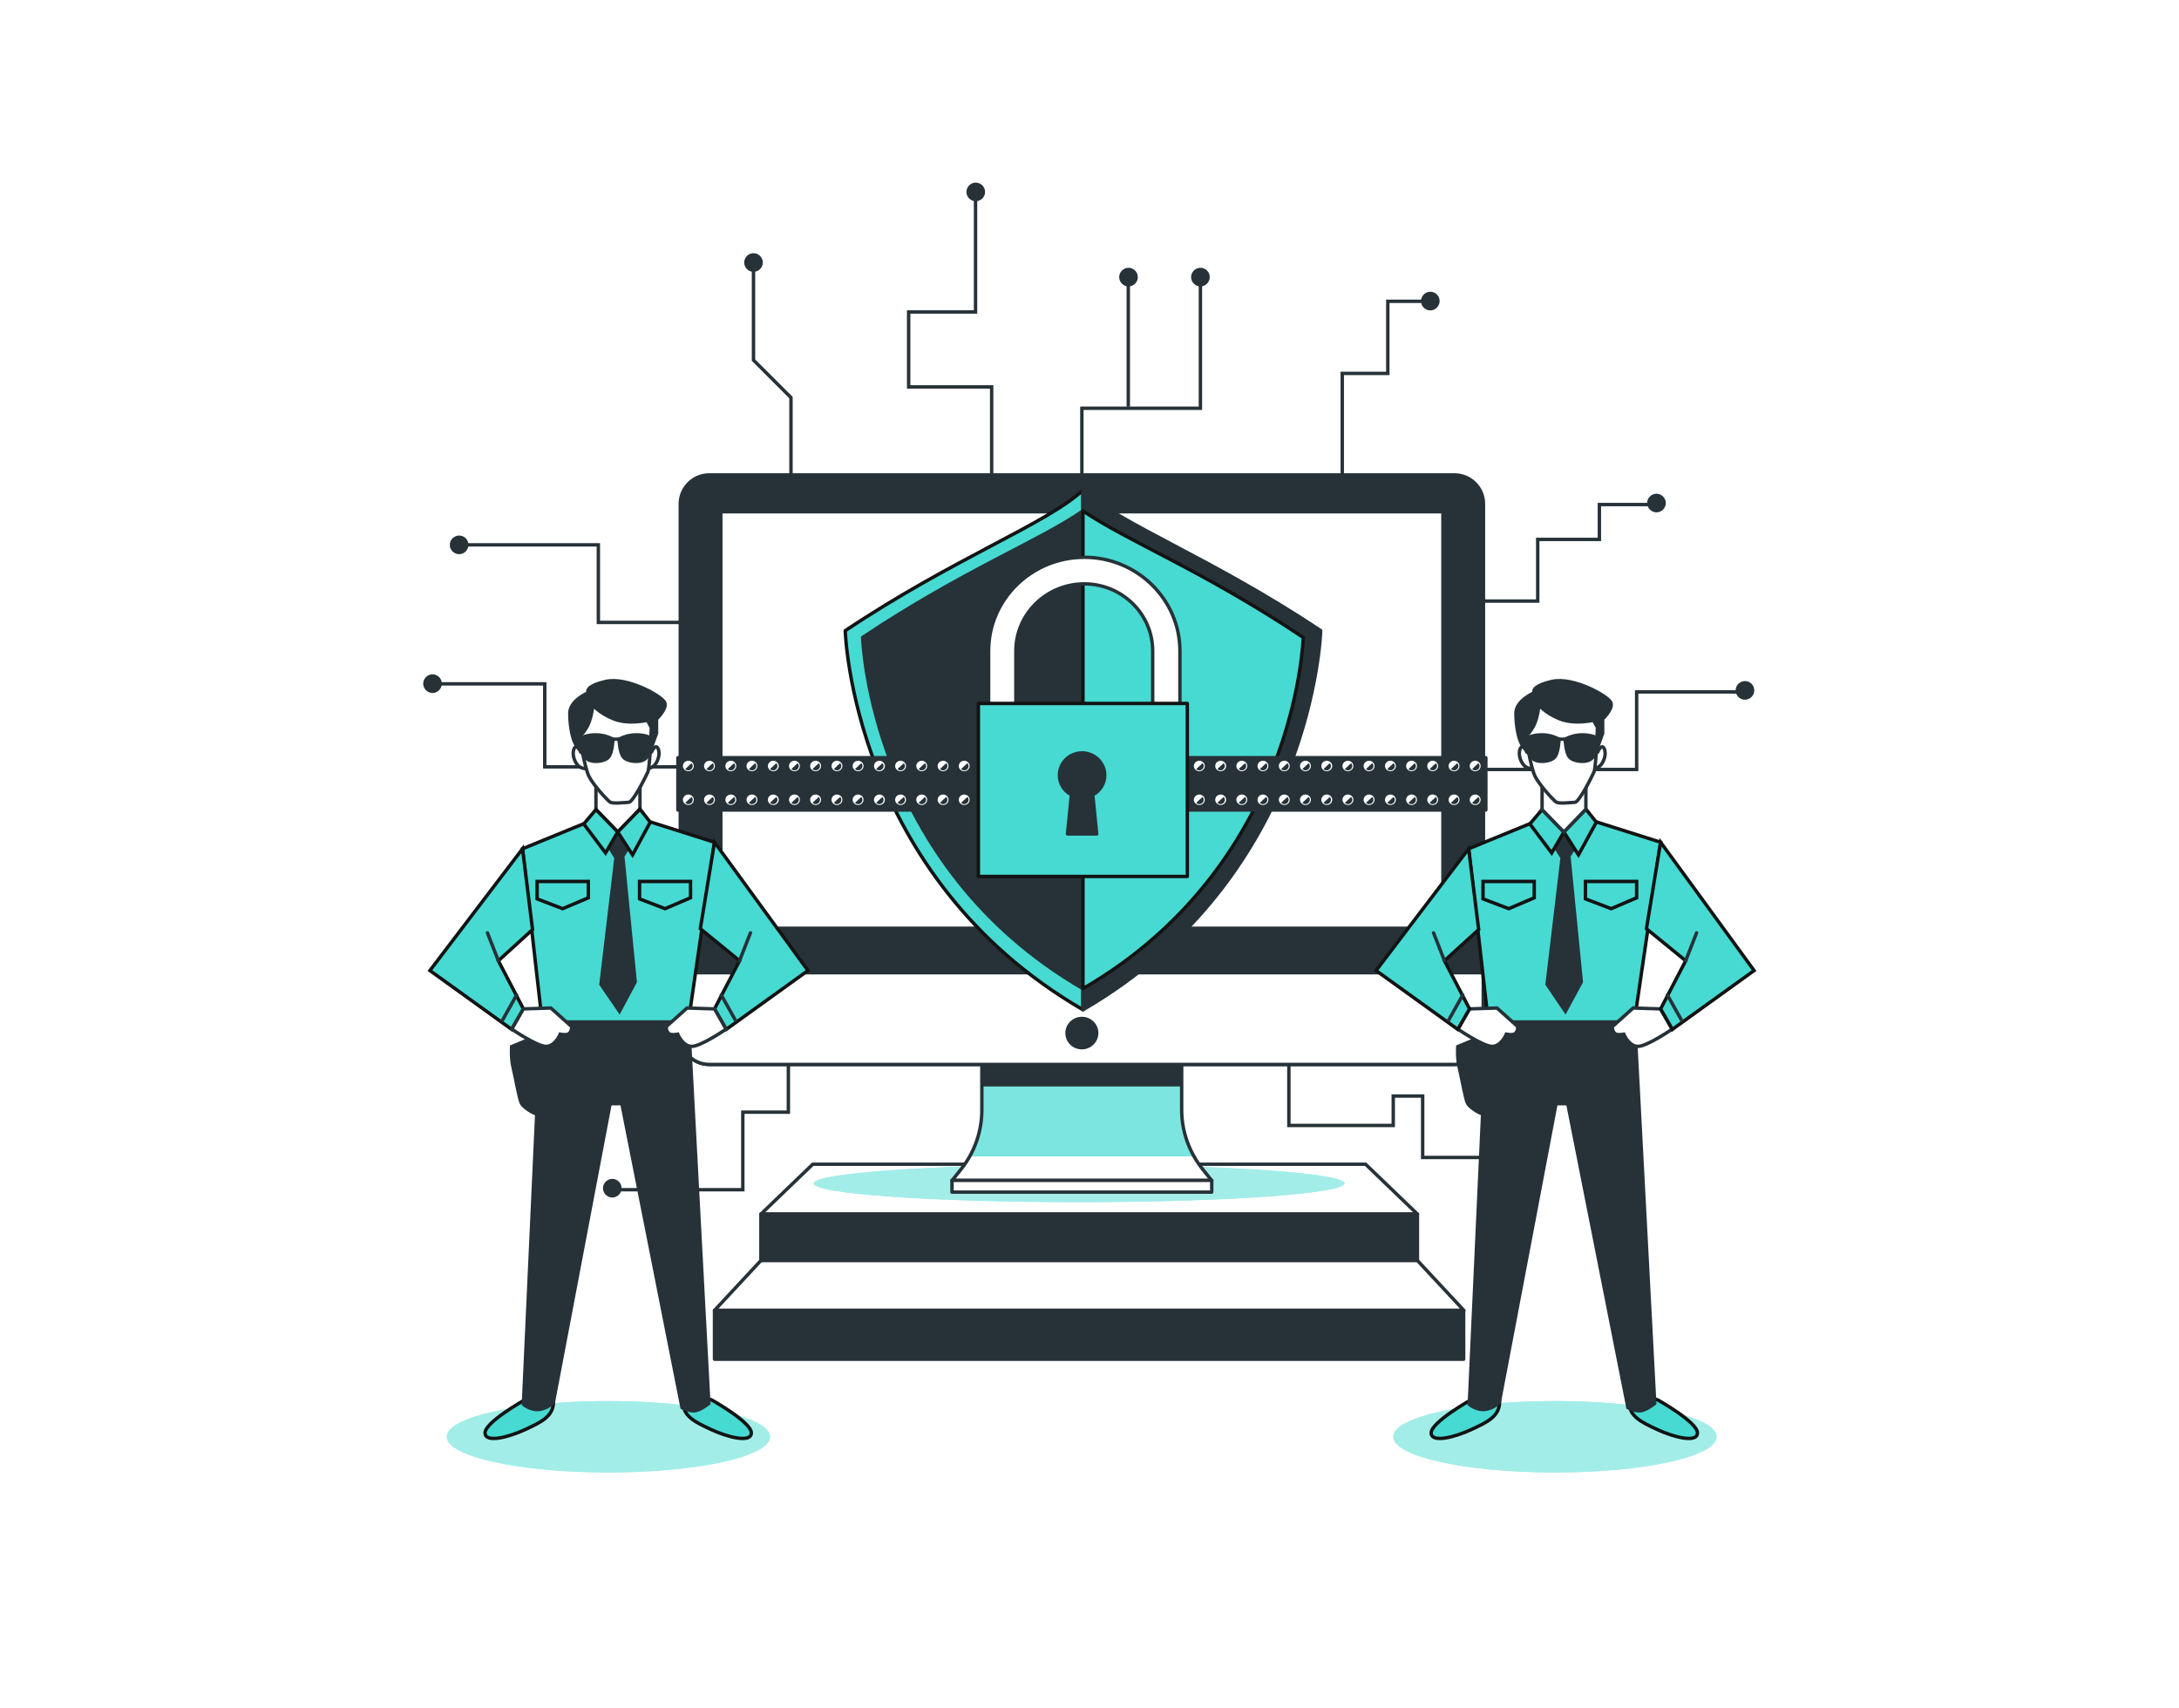 <?xml version="1.0" encoding="utf-8"?>
<!-- Generator: Adobe Illustrator 27.1.0, SVG Export Plug-In . SVG Version: 6.00 Build 0)  -->
<svg version="1.1" xmlns="http://www.w3.org/2000/svg" xmlns:xlink="http://www.w3.org/1999/xlink" x="0px" y="0px"
	 viewBox="0 0 1000 784" style="enable-background:new 0 0 1000 784;" xml:space="preserve">
<style type="text/css">
	.st0{fill:#FFFFFF;}
	.st1{fill:#FFFFFF;stroke:#263238;stroke-width:1.563;stroke-linecap:round;stroke-linejoin:round;stroke-miterlimit:10;}
	.st2{fill:#46DAD2;}
	.st3{opacity:0.5;fill:#FFFFFF;}
	.st4{fill:#263238;stroke:#263238;stroke-width:1.563;stroke-linecap:round;stroke-linejoin:round;stroke-miterlimit:10;}
	.st5{fill:none;stroke:#263238;stroke-width:1.563;stroke-miterlimit:10;}
	.st6{clip-path:url(#XMLID_00000064354855602186805150000009016105404250832550_);fill:#46DAD2;}
	.st7{opacity:0.3;clip-path:url(#XMLID_00000064354855602186805150000009016105404250832550_);fill:#FFFFFF;}
	.st8{clip-path:url(#XMLID_00000064354855602186805150000009016105404250832550_);fill:#263238;}
	.st9{fill:#46DAD2;stroke:#131313;stroke-width:1.563;stroke-linecap:round;stroke-linejoin:round;stroke-miterlimit:10;}
	.st10{fill:#263238;}
	.st11{fill:#46DAD2;stroke:#131313;stroke-width:1.563;stroke-miterlimit:10;}
	.st12{fill:#263238;stroke:#263238;stroke-width:1.563;stroke-miterlimit:10;}
	.st13{fill:#FFFFFF;stroke:#263238;stroke-width:1.563;stroke-miterlimit:10;}
	.st14{fill:none;stroke:#263238;stroke-width:1.563;stroke-linecap:round;stroke-linejoin:round;stroke-miterlimit:10;}
</style>
<g id="Device">
</g>
<g id="Character_1">
</g>
<g id="Character_2">
	<rect class="st0" width="1000" height="784"/>
	<g>
		<g>
			<g>
				<polygon class="st1" points="650.5,557.3 349.2,557.3 373,534.4 626.7,534.4 				"/>
				<g>
					<path class="st2" d="M617,543.2c0,4.7-54.5,8.6-121.8,8.6c-67.3,0-121.8-3.8-121.8-8.6c0-4.7,54.5-8.6,121.8-8.6
						C562.4,534.7,617,538.5,617,543.2z"/>
					<path class="st3" d="M617,543.2c0,4.7-54.5,8.6-121.8,8.6c-67.3,0-121.8-3.8-121.8-8.6c0-4.7,54.5-8.6,121.8-8.6
						C562.4,534.7,617,538.5,617,543.2z"/>
				</g>
				<rect x="349.2" y="557.3" class="st4" width="301.3" height="21.3"/>
				<polygon class="st1" points="671.8,601.5 327.9,601.5 349.2,578.6 650.5,578.6 				"/>
				<rect x="327.9" y="601.5" class="st4" width="343.8" height="22.4"/>
			</g>
			<g>
				<polyline class="st5" points="496.5,330.4 496.5,187.4 550.9,187.4 550.9,127.2 				"/>
				<line class="st5" x1="517.8" y1="186.7" x2="517.8" y2="127.2"/>
				<polyline class="st5" points="500.6,353.2 751.1,353.2 751.1,317.6 799.1,317.6 				"/>
				<polyline class="st5" points="488.3,352 250,352 250,313.9 198.4,313.9 				"/>
				<polyline class="st5" points="447.7,89.1 447.7,143.2 417,143.2 417,177.6 455.1,177.6 455.1,293.1 				"/>
				<polyline class="st5" points="616,248.8 616,171.4 636.9,171.4 636.9,138.3 654.1,138.3 				"/>
				<polyline class="st5" points="363,241.5 363,182.5 345.8,165.3 345.8,122.3 				"/>
				<polyline class="st5" points="662.7,275.9 705.7,275.9 705.7,247.6 734,247.6 734,231.6 758.5,231.6 				"/>
				<polyline class="st5" points="320,285.7 274.6,285.7 274.6,250.1 210.7,250.1 				"/>
				<polyline class="st5" points="361.8,478.5 361.8,510.5 340.9,510.5 340.9,546.1 280.7,546.1 				"/>
				<polyline class="st5" points="591.5,483.4 591.5,516.6 639.4,516.6 639.4,503.1 652.9,503.1 652.9,531.3 694.6,531.3 				"/>
				<path class="st4" d="M554.4,127.2c0,1.9-1.6,3.5-3.5,3.5c-1.9,0-3.5-1.6-3.5-3.5c0-1.9,1.6-3.5,3.5-3.5
					C552.9,123.7,554.4,125.3,554.4,127.2z"/>
				<path class="st4" d="M521.4,127.2c0,1.9-1.6,3.5-3.5,3.5c-1.9,0-3.5-1.6-3.5-3.5c0-1.9,1.6-3.5,3.5-3.5
					C519.8,123.7,521.4,125.3,521.4,127.2z"/>
				<path class="st4" d="M451.3,88.1c0,1.9-1.6,3.5-3.5,3.5s-3.5-1.6-3.5-3.5c0-1.9,1.6-3.5,3.5-3.5S451.3,86.2,451.3,88.1z"/>
				<path class="st4" d="M349.3,120.5c0,1.9-1.6,3.5-3.5,3.5s-3.5-1.6-3.5-3.5s1.6-3.5,3.5-3.5S349.3,118.6,349.3,120.5z"/>
				<path class="st4" d="M214.2,250.1c0,1.9-1.6,3.5-3.5,3.5s-3.5-1.6-3.5-3.5s1.6-3.5,3.5-3.5S214.2,248.1,214.2,250.1z"/>
				<path class="st4" d="M202,313.8c0,1.9-1.6,3.5-3.5,3.5s-3.5-1.6-3.5-3.5c0-1.9,1.6-3.5,3.5-3.5S202,311.9,202,313.8z"/>
				<path class="st4" d="M284.5,545.4c0,1.9-1.6,3.5-3.5,3.5s-3.5-1.6-3.5-3.5c0-1.9,1.6-3.5,3.5-3.5S284.5,543.5,284.5,545.4z"/>
				<path class="st4" d="M699.9,530.7c0,1.9-1.6,3.5-3.5,3.5c-1.9,0-3.5-1.6-3.5-3.5c0-1.9,1.6-3.5,3.5-3.5
					C698.4,527.2,699.9,528.7,699.9,530.7z"/>
				<path class="st4" d="M804.3,316.9c0,1.9-1.6,3.5-3.5,3.5c-1.9,0-3.5-1.6-3.5-3.5c0-1.9,1.6-3.5,3.5-3.5
					C802.8,313.4,804.3,315,804.3,316.9z"/>
				<path class="st4" d="M763.7,230.9c0,1.9-1.6,3.5-3.5,3.5c-1.9,0-3.5-1.6-3.5-3.5s1.6-3.5,3.5-3.5
					C762.1,227.4,763.7,229,763.7,230.9z"/>
				<path class="st4" d="M659.9,138.2c0,1.9-1.6,3.5-3.5,3.5c-1.9,0-3.5-1.6-3.5-3.5s1.6-3.5,3.5-3.5
					C658.3,134.7,659.9,136.2,659.9,138.2z"/>
			</g>
			<g>
				<g id="XMLID_139_">
					<g>
						<defs>
							<path id="XMLID_147_" d="M542.3,509.5V479h-91.7v30.5c0,9.9-3.4,19.6-9.7,27.4l-4,5h119.2l-4-5
								C545.8,529.1,542.3,519.4,542.3,509.5z"/>
						</defs>
						<use xlink:href="#XMLID_147_"  style="overflow:visible;fill:#FFFFFF;"/>
						<clipPath id="XMLID_00000023268773779770225480000000671024239625134210_">
							<use xlink:href="#XMLID_147_"  style="overflow:visible;"/>
						</clipPath>
						<path style="clip-path:url(#XMLID_00000023268773779770225480000000671024239625134210_);fill:#46DAD2;" d="M445,530.8H548
							c-3.7-6.5-5.6-13.8-5.6-21.3V504v-25h-91.7v25v5.4C450.6,517,448.7,524.3,445,530.8z"/>
						<path style="opacity:0.3;clip-path:url(#XMLID_00000023268773779770225480000000671024239625134210_);fill:#FFFFFF;" d="
							M445,530.8H548c-3.7-6.5-5.6-13.8-5.6-21.3V504v-25h-91.7v25v5.4C450.6,517,448.7,524.3,445,530.8z"/>
						<path style="clip-path:url(#XMLID_00000023268773779770225480000000671024239625134210_);fill:#263238;" d="M445,498.7H548
							c-3.7-6.5-5.6-13.8-5.6-21.3v-5.4v-25h-91.7v25v5.4C450.6,484.9,448.7,492.2,445,498.7z"/>
						
							<use xlink:href="#XMLID_147_"  style="overflow:visible;fill:none;stroke:#263238;stroke-width:1.563;stroke-linecap:round;stroke-linejoin:round;stroke-miterlimit:10;"/>
					</g>
					<path id="XMLID_146_" class="st4" d="M667.5,488.6h-342c-7.3,0-13.3-5.9-13.3-13.3V231.3c0-7.3,5.9-13.3,13.3-13.3h342
						c7.3,0,13.3,5.9,13.3,13.3v244.1C680.8,482.7,674.8,488.6,667.5,488.6z"/>
					<path id="XMLID_145_" class="st1" d="M667.5,488.6h-342c-7.3,0-13.3-5.9-13.3-13.3v-28.8h368.5v28.8
						C680.8,482.7,674.8,488.6,667.5,488.6z"/>
					<rect id="XMLID_144_" x="330.8" y="234.9" class="st1" width="331.4" height="191.2"/>
					<path id="XMLID_143_" class="st4" d="M503.3,474.2c0-3.7-3-6.7-6.8-6.7c-3.8,0-6.8,3-6.8,6.7c0,3.7,3,6.7,6.8,6.7
						C500.2,480.9,503.3,477.9,503.3,474.2z"/>
					<rect id="XMLID_142_" x="436.9" y="541.8" class="st1" width="119.2" height="5.4"/>
				</g>
				<g>
					<path class="st9" d="M497,225c-16.7,15.5-59.3,31.2-109.1,64.5c0,0,3.1,112.5,109.1,174V225z"/>
					<path class="st4" d="M497,225c16.7,15.5,59.3,31.2,109.1,64.5c0,0-3.1,112.5-109.1,174V225z"/>
					<path class="st4" d="M497,234.5c-20.1,14-55,27.3-101.1,58.1c0,0,2.9,104.2,101.1,161.2c98.2-57,101.1-161.2,101.1-161.2
						C552,261.8,517.3,248.5,497,234.5z"/>
					<path class="st9" d="M598.1,292.6c-46.1-30.8-80.8-44.2-101.1-58.1v219.3C595.2,396.9,598.1,292.6,598.1,292.6z"/>
					<g>
						<rect x="311.1" y="347.8" class="st4" width="370.8" height="24"/>
						<g>
							<g>
								<g>
									<path class="st0" d="M318.4,351.6c0,1.3-1.1,2.4-2.5,2.4c-1.4,0-2.5-1.1-2.5-2.4c0-1.3,1.1-2.4,2.5-2.4
										C317.3,349.2,318.4,350.3,318.4,351.6z"/>
									<path class="st10" d="M314.5,353c0.4,0.4,0.9,0.6,1.4,0.6c1.1,0,2-0.9,2-2c0-0.5-0.2-0.9-0.5-1.3
										C316.4,351.2,315.3,352.2,314.5,353z"/>
								</g>
								<g>
									<path class="st0" d="M328.1,351.6c0,1.3-1.1,2.4-2.5,2.4s-2.5-1.1-2.5-2.4c0-1.3,1.1-2.4,2.5-2.4S328.1,350.3,328.1,351.6z
										"/>
									<path class="st10" d="M324.2,353c0.4,0.4,0.9,0.6,1.4,0.6c1.1,0,2-0.9,2-2c0-0.5-0.2-0.9-0.5-1.3
										C326.1,351.2,325,352.2,324.2,353z"/>
								</g>
								<g>
									<path class="st0" d="M337.9,351.6c0,1.3-1.1,2.4-2.5,2.4c-1.4,0-2.5-1.1-2.5-2.4c0-1.3,1.1-2.4,2.5-2.4
										C336.8,349.2,337.9,350.3,337.9,351.6z"/>
									<path class="st10" d="M334,353c0.4,0.4,0.9,0.6,1.4,0.6c1.1,0,2-0.9,2-2c0-0.5-0.2-0.9-0.5-1.3
										C335.9,351.2,334.8,352.2,334,353z"/>
								</g>
								<g>
									<path class="st0" d="M347.6,351.6c0,1.3-1.1,2.4-2.5,2.4c-1.4,0-2.5-1.1-2.5-2.4c0-1.3,1.1-2.4,2.5-2.4
										C346.5,349.2,347.6,350.3,347.6,351.6z"/>
									<path class="st10" d="M343.7,353c0.4,0.4,0.9,0.6,1.4,0.6c1.1,0,2-0.9,2-2c0-0.5-0.2-0.9-0.5-1.3
										C345.6,351.2,344.5,352.2,343.7,353z"/>
								</g>
								<g>
									<path class="st0" d="M357.4,351.6c0,1.3-1.1,2.4-2.5,2.4c-1.4,0-2.5-1.1-2.5-2.4c0-1.3,1.1-2.4,2.5-2.4
										C356.2,349.2,357.4,350.3,357.4,351.6z"/>
									<path class="st10" d="M353.4,353c0.4,0.4,0.9,0.6,1.4,0.6c1.1,0,2-0.9,2-2c0-0.5-0.2-0.9-0.5-1.3
										C355.3,351.2,354.2,352.2,353.4,353z"/>
								</g>
								<g>
									<path class="st0" d="M367.1,351.6c0,1.3-1.1,2.4-2.5,2.4c-1.4,0-2.5-1.1-2.5-2.4c0-1.3,1.1-2.4,2.5-2.4
										C366,349.2,367.1,350.3,367.1,351.6z"/>
									<path class="st10" d="M363.2,353c0.4,0.4,0.9,0.6,1.4,0.6c1.1,0,2-0.9,2-2c0-0.5-0.2-0.9-0.5-1.3
										C365.1,351.2,364,352.2,363.2,353z"/>
								</g>
								<g>
									<path class="st0" d="M376.8,351.6c0,1.3-1.1,2.4-2.5,2.4s-2.5-1.1-2.5-2.4c0-1.3,1.1-2.4,2.5-2.4S376.8,350.3,376.8,351.6z
										"/>
									<path class="st10" d="M372.9,353c0.4,0.4,0.9,0.6,1.4,0.6c1.1,0,2-0.9,2-2c0-0.5-0.2-0.9-0.5-1.3
										C374.8,351.2,373.7,352.2,372.9,353z"/>
								</g>
								<g>
									<path class="st0" d="M386.6,351.6c0,1.3-1.1,2.4-2.5,2.4c-1.4,0-2.5-1.1-2.5-2.4c0-1.3,1.1-2.4,2.5-2.4
										C385.5,349.2,386.6,350.3,386.6,351.6z"/>
									<path class="st10" d="M382.7,353c0.4,0.4,0.9,0.6,1.4,0.6c1.1,0,2-0.9,2-2c0-0.5-0.2-0.9-0.5-1.3
										C384.5,351.2,383.5,352.2,382.7,353z"/>
								</g>
								<g>
									<path class="st0" d="M396.3,351.6c0,1.3-1.1,2.4-2.5,2.4c-1.4,0-2.5-1.1-2.5-2.4c0-1.3,1.1-2.4,2.5-2.4
										C395.2,349.2,396.3,350.3,396.3,351.6z"/>
									<path class="st10" d="M392.4,353c0.4,0.4,0.9,0.6,1.4,0.6c1.1,0,2-0.9,2-2c0-0.5-0.2-0.9-0.5-1.3
										C394.3,351.2,393.2,352.2,392.4,353z"/>
								</g>
								<g>
									<path class="st0" d="M406.1,351.6c0,1.3-1.1,2.4-2.5,2.4c-1.4,0-2.5-1.1-2.5-2.4c0-1.3,1.1-2.4,2.5-2.4
										C404.9,349.2,406.1,350.3,406.1,351.6z"/>
									<path class="st10" d="M402.1,353c0.4,0.4,0.9,0.6,1.4,0.6c1.1,0,2-0.9,2-2c0-0.5-0.2-0.9-0.5-1.3
										C404,351.2,402.9,352.2,402.1,353z"/>
								</g>
								<g>
									<path class="st0" d="M415.8,351.6c0,1.3-1.1,2.4-2.5,2.4c-1.4,0-2.5-1.1-2.5-2.4c0-1.3,1.1-2.4,2.5-2.4
										C414.7,349.2,415.8,350.3,415.8,351.6z"/>
									<path class="st10" d="M411.9,353c0.4,0.4,0.9,0.6,1.4,0.6c1.1,0,2-0.9,2-2c0-0.5-0.2-0.9-0.5-1.3
										C413.8,351.2,412.7,352.2,411.9,353z"/>
								</g>
								<g>
									<path class="st0" d="M425.5,351.6c0,1.3-1.1,2.4-2.5,2.4c-1.4,0-2.5-1.1-2.5-2.4c0-1.3,1.1-2.4,2.5-2.4
										C424.4,349.2,425.5,350.3,425.5,351.6z"/>
									<path class="st10" d="M421.6,353c0.4,0.4,0.9,0.6,1.4,0.6c1.1,0,2-0.9,2-2c0-0.5-0.2-0.9-0.5-1.3
										C423.5,351.2,422.4,352.2,421.6,353z"/>
								</g>
								<g>
									<path class="st0" d="M435.3,351.6c0,1.3-1.1,2.4-2.5,2.4c-1.4,0-2.5-1.1-2.5-2.4c0-1.3,1.1-2.4,2.5-2.4
										C434.2,349.2,435.3,350.3,435.3,351.6z"/>
									<path class="st10" d="M431.4,353c0.4,0.4,0.9,0.6,1.4,0.6c1.1,0,2-0.9,2-2c0-0.5-0.2-0.9-0.5-1.3
										C433.2,351.2,432.2,352.2,431.4,353z"/>
								</g>
								<g>
									<path class="st0" d="M445,351.6c0,1.3-1.1,2.4-2.5,2.4c-1.4,0-2.5-1.1-2.5-2.4c0-1.3,1.1-2.4,2.5-2.4
										C443.9,349.2,445,350.3,445,351.6z"/>
									<path class="st10" d="M441.1,353c0.4,0.4,0.9,0.6,1.4,0.6c1.1,0,2-0.9,2-2c0-0.5-0.2-0.9-0.5-1.3
										C443,351.2,441.9,352.2,441.1,353z"/>
								</g>
							</g>
							<g>
								<g>
									<path class="st0" d="M318.4,367.1c0,1.3-1.1,2.4-2.5,2.4c-1.4,0-2.5-1.1-2.5-2.4c0-1.3,1.1-2.4,2.5-2.4
										C317.3,364.7,318.4,365.8,318.4,367.1z"/>
									<path class="st10" d="M314.5,368.5c0.4,0.4,0.9,0.6,1.4,0.6c1.1,0,2-0.9,2-2c0-0.5-0.2-0.9-0.5-1.3
										C316.4,366.7,315.3,367.7,314.5,368.5z"/>
								</g>
								<g>
									<path class="st0" d="M328.1,367.1c0,1.3-1.1,2.4-2.5,2.4s-2.5-1.1-2.5-2.4c0-1.3,1.1-2.4,2.5-2.4S328.1,365.8,328.1,367.1z
										"/>
									<path class="st10" d="M324.2,368.5c0.4,0.4,0.9,0.6,1.4,0.6c1.1,0,2-0.9,2-2c0-0.5-0.2-0.9-0.5-1.3
										C326.1,366.7,325,367.7,324.2,368.5z"/>
								</g>
								<g>
									<path class="st0" d="M337.9,367.1c0,1.3-1.1,2.4-2.5,2.4c-1.4,0-2.5-1.1-2.5-2.4c0-1.3,1.1-2.4,2.5-2.4
										C336.8,364.7,337.9,365.8,337.9,367.1z"/>
									<path class="st10" d="M334,368.5c0.4,0.4,0.9,0.6,1.4,0.6c1.1,0,2-0.9,2-2c0-0.5-0.2-0.9-0.5-1.3
										C335.9,366.7,334.8,367.7,334,368.5z"/>
								</g>
								<g>
									<path class="st0" d="M347.6,367.1c0,1.3-1.1,2.4-2.5,2.4c-1.4,0-2.5-1.1-2.5-2.4c0-1.3,1.1-2.4,2.5-2.4
										C346.5,364.7,347.6,365.8,347.6,367.1z"/>
									<path class="st10" d="M343.7,368.5c0.4,0.4,0.9,0.6,1.4,0.6c1.1,0,2-0.9,2-2c0-0.5-0.2-0.9-0.5-1.3
										C345.6,366.7,344.5,367.7,343.7,368.5z"/>
								</g>
								<g>
									<path class="st0" d="M357.4,367.1c0,1.3-1.1,2.4-2.5,2.4c-1.4,0-2.5-1.1-2.5-2.4c0-1.3,1.1-2.4,2.5-2.4
										C356.2,364.7,357.4,365.8,357.4,367.1z"/>
									<path class="st10" d="M353.4,368.5c0.4,0.4,0.9,0.6,1.4,0.6c1.1,0,2-0.9,2-2c0-0.5-0.2-0.9-0.5-1.3
										C355.3,366.7,354.2,367.7,353.4,368.5z"/>
								</g>
								<g>
									<path class="st0" d="M367.1,367.1c0,1.3-1.1,2.4-2.5,2.4c-1.4,0-2.5-1.1-2.5-2.4c0-1.3,1.1-2.4,2.5-2.4
										C366,364.7,367.1,365.8,367.1,367.1z"/>
									<path class="st10" d="M363.2,368.5c0.4,0.4,0.9,0.6,1.4,0.6c1.1,0,2-0.9,2-2c0-0.5-0.2-0.9-0.5-1.3
										C365.1,366.7,364,367.7,363.2,368.5z"/>
								</g>
								<g>
									<path class="st0" d="M376.8,367.1c0,1.3-1.1,2.4-2.5,2.4s-2.5-1.1-2.5-2.4c0-1.3,1.1-2.4,2.5-2.4S376.8,365.8,376.8,367.1z
										"/>
									<path class="st10" d="M372.9,368.5c0.4,0.4,0.9,0.6,1.4,0.6c1.1,0,2-0.9,2-2c0-0.5-0.2-0.9-0.5-1.3
										C374.8,366.7,373.7,367.7,372.9,368.5z"/>
								</g>
								<g>
									<path class="st0" d="M386.6,367.1c0,1.3-1.1,2.4-2.5,2.4c-1.4,0-2.5-1.1-2.5-2.4c0-1.3,1.1-2.4,2.5-2.4
										C385.5,364.7,386.6,365.8,386.6,367.1z"/>
									<path class="st10" d="M382.7,368.5c0.4,0.4,0.9,0.6,1.4,0.6c1.1,0,2-0.9,2-2c0-0.5-0.2-0.9-0.5-1.3
										C384.5,366.7,383.5,367.7,382.7,368.5z"/>
								</g>
								<g>
									<path class="st0" d="M396.3,367.1c0,1.3-1.1,2.4-2.5,2.4c-1.4,0-2.5-1.1-2.5-2.4c0-1.3,1.1-2.4,2.5-2.4
										C395.2,364.7,396.3,365.8,396.3,367.1z"/>
									<path class="st10" d="M392.4,368.5c0.4,0.4,0.9,0.6,1.4,0.6c1.1,0,2-0.9,2-2c0-0.5-0.2-0.9-0.5-1.3
										C394.3,366.7,393.2,367.7,392.4,368.5z"/>
								</g>
								<g>
									<path class="st0" d="M406.1,367.1c0,1.3-1.1,2.4-2.5,2.4c-1.4,0-2.5-1.1-2.5-2.4c0-1.3,1.1-2.4,2.5-2.4
										C404.9,364.7,406.1,365.8,406.1,367.1z"/>
									<path class="st10" d="M402.1,368.5c0.4,0.4,0.9,0.6,1.4,0.6c1.1,0,2-0.9,2-2c0-0.5-0.2-0.9-0.5-1.3
										C404,366.7,402.9,367.7,402.1,368.5z"/>
								</g>
								<g>
									<path class="st0" d="M415.8,367.1c0,1.3-1.1,2.4-2.5,2.4c-1.4,0-2.5-1.1-2.5-2.4c0-1.3,1.1-2.4,2.5-2.4
										C414.7,364.7,415.8,365.8,415.8,367.1z"/>
									<path class="st10" d="M411.9,368.5c0.4,0.4,0.9,0.6,1.4,0.6c1.1,0,2-0.9,2-2c0-0.5-0.2-0.9-0.5-1.3
										C413.8,366.7,412.7,367.7,411.9,368.5z"/>
								</g>
								<g>
									<path class="st0" d="M425.5,367.1c0,1.3-1.1,2.4-2.5,2.4c-1.4,0-2.5-1.1-2.5-2.4c0-1.3,1.1-2.4,2.5-2.4
										C424.4,364.7,425.5,365.8,425.5,367.1z"/>
									<path class="st10" d="M421.6,368.5c0.4,0.4,0.9,0.6,1.4,0.6c1.1,0,2-0.9,2-2c0-0.5-0.2-0.9-0.5-1.3
										C423.5,366.7,422.4,367.7,421.6,368.5z"/>
								</g>
								<g>
									<path class="st0" d="M435.3,367.1c0,1.3-1.1,2.4-2.5,2.4c-1.4,0-2.5-1.1-2.5-2.4c0-1.3,1.1-2.4,2.5-2.4
										C434.2,364.7,435.3,365.8,435.3,367.1z"/>
									<path class="st10" d="M431.4,368.5c0.4,0.4,0.9,0.6,1.4,0.6c1.1,0,2-0.9,2-2c0-0.5-0.2-0.9-0.5-1.3
										C433.2,366.7,432.2,367.7,431.4,368.5z"/>
								</g>
								<g>
									<path class="st0" d="M445,367.1c0,1.3-1.1,2.4-2.5,2.4c-1.4,0-2.5-1.1-2.5-2.4c0-1.3,1.1-2.4,2.5-2.4
										C443.9,364.7,445,365.8,445,367.1z"/>
									<path class="st10" d="M441.1,368.5c0.4,0.4,0.9,0.6,1.4,0.6c1.1,0,2-0.9,2-2c0-0.5-0.2-0.9-0.5-1.3
										C443,366.7,441.9,367.7,441.1,368.5z"/>
								</g>
							</g>
							<g>
								<g>
									<path class="st0" d="M552.9,351.6c0,1.3-1.1,2.4-2.5,2.4s-2.5-1.1-2.5-2.4c0-1.3,1.1-2.4,2.5-2.4S552.9,350.3,552.9,351.6z
										"/>
									<path class="st10" d="M549,353c0.4,0.4,0.9,0.6,1.4,0.6c1.1,0,2-0.9,2-2c0-0.5-0.2-0.9-0.5-1.3
										C550.9,351.2,549.8,352.2,549,353z"/>
								</g>
								<g>
									<path class="st0" d="M562.7,351.6c0,1.3-1.1,2.4-2.5,2.4s-2.5-1.1-2.5-2.4c0-1.3,1.1-2.4,2.5-2.4S562.7,350.3,562.7,351.6z
										"/>
									<path class="st10" d="M558.7,353c0.4,0.4,0.9,0.6,1.4,0.6c1.1,0,2-0.9,2-2c0-0.5-0.2-0.9-0.5-1.3
										C560.6,351.2,559.5,352.2,558.7,353z"/>
								</g>
								<g>
									<path class="st0" d="M572.4,351.6c0,1.3-1.1,2.4-2.5,2.4c-1.4,0-2.5-1.1-2.5-2.4c0-1.3,1.1-2.4,2.5-2.4
										C571.3,349.2,572.4,350.3,572.4,351.6z"/>
									<path class="st10" d="M568.5,353c0.4,0.4,0.9,0.6,1.4,0.6c1.1,0,2-0.9,2-2c0-0.5-0.2-0.9-0.5-1.3
										C570.4,351.2,569.3,352.2,568.5,353z"/>
								</g>
								<g>
									<path class="st0" d="M582.1,351.6c0,1.3-1.1,2.4-2.5,2.4c-1.4,0-2.5-1.1-2.5-2.4c0-1.3,1.1-2.4,2.5-2.4
										C581,349.2,582.1,350.3,582.1,351.6z"/>
									<path class="st10" d="M578.2,353c0.4,0.4,0.9,0.6,1.4,0.6c1.1,0,2-0.9,2-2c0-0.5-0.2-0.9-0.5-1.3
										C580.1,351.2,579,352.2,578.2,353z"/>
								</g>
								<g>
									<path class="st0" d="M591.9,351.6c0,1.3-1.1,2.4-2.5,2.4c-1.4,0-2.5-1.1-2.5-2.4c0-1.3,1.1-2.4,2.5-2.4
										C590.8,349.2,591.9,350.3,591.9,351.6z"/>
									<path class="st10" d="M588,353c0.4,0.4,0.9,0.6,1.4,0.6c1.1,0,2-0.9,2-2c0-0.5-0.2-0.9-0.5-1.3
										C589.8,351.2,588.8,352.2,588,353z"/>
								</g>
								<g>
									<path class="st0" d="M601.6,351.6c0,1.3-1.1,2.4-2.5,2.4s-2.5-1.1-2.5-2.4c0-1.3,1.1-2.4,2.5-2.4S601.6,350.3,601.6,351.6z
										"/>
									<path class="st10" d="M597.7,353c0.4,0.4,0.9,0.6,1.4,0.6c1.1,0,2-0.9,2-2c0-0.5-0.2-0.9-0.5-1.3
										C599.6,351.2,598.5,352.2,597.7,353z"/>
								</g>
								<g>
									<path class="st0" d="M611.4,351.6c0,1.3-1.1,2.4-2.5,2.4s-2.5-1.1-2.5-2.4c0-1.3,1.1-2.4,2.5-2.4S611.4,350.3,611.4,351.6z
										"/>
									<path class="st10" d="M607.4,353c0.4,0.4,0.9,0.6,1.4,0.6c1.1,0,2-0.9,2-2c0-0.5-0.2-0.9-0.5-1.3
										C609.3,351.2,608.2,352.2,607.4,353z"/>
								</g>
								<g>
									<path class="st0" d="M621.1,351.6c0,1.3-1.1,2.4-2.5,2.4s-2.5-1.1-2.5-2.4c0-1.3,1.1-2.4,2.5-2.4S621.1,350.3,621.1,351.6z
										"/>
									<path class="st10" d="M617.2,353c0.4,0.4,0.9,0.6,1.4,0.6c1.1,0,2-0.9,2-2c0-0.5-0.2-0.9-0.5-1.3
										C619.1,351.2,618,352.2,617.2,353z"/>
								</g>
								<g>
									<path class="st0" d="M630.8,351.6c0,1.3-1.1,2.4-2.5,2.4c-1.4,0-2.5-1.1-2.5-2.4c0-1.3,1.1-2.4,2.5-2.4
										C629.7,349.2,630.8,350.3,630.8,351.6z"/>
									<path class="st10" d="M626.9,353c0.4,0.4,0.9,0.6,1.4,0.6c1.1,0,2-0.9,2-2c0-0.5-0.2-0.9-0.5-1.3
										C628.8,351.2,627.7,352.2,626.9,353z"/>
								</g>
								<g>
									<path class="st0" d="M640.6,351.6c0,1.3-1.1,2.4-2.5,2.4s-2.5-1.1-2.5-2.4c0-1.3,1.1-2.4,2.5-2.4S640.6,350.3,640.6,351.6z
										"/>
									<path class="st10" d="M636.7,353c0.4,0.4,0.9,0.6,1.4,0.6c1.1,0,2-0.9,2-2c0-0.5-0.2-0.9-0.5-1.3
										C638.5,351.2,637.5,352.2,636.7,353z"/>
								</g>
								<g>
									<path class="st0" d="M650.3,351.6c0,1.3-1.1,2.4-2.5,2.4s-2.5-1.1-2.5-2.4c0-1.3,1.1-2.4,2.5-2.4S650.3,350.3,650.3,351.6z
										"/>
									<path class="st10" d="M646.4,353c0.4,0.4,0.9,0.6,1.4,0.6c1.1,0,2-0.9,2-2c0-0.5-0.2-0.9-0.5-1.3
										C648.3,351.2,647.2,352.2,646.4,353z"/>
								</g>
								<g>
									<path class="st0" d="M660,351.6c0,1.3-1.1,2.4-2.5,2.4s-2.5-1.1-2.5-2.4c0-1.3,1.1-2.4,2.5-2.4S660,350.3,660,351.6z"/>
									<path class="st10" d="M656.1,353c0.4,0.4,0.9,0.6,1.4,0.6c1.1,0,2-0.9,2-2c0-0.5-0.2-0.9-0.5-1.3
										C658,351.2,656.9,352.2,656.1,353z"/>
								</g>
								<g>
									<path class="st0" d="M669.8,351.6c0,1.3-1.1,2.4-2.5,2.4c-1.4,0-2.5-1.1-2.5-2.4c0-1.3,1.1-2.4,2.5-2.4
										C668.7,349.2,669.8,350.3,669.8,351.6z"/>
									<path class="st10" d="M665.9,353c0.4,0.4,0.9,0.6,1.4,0.6c1.1,0,2-0.9,2-2c0-0.5-0.2-0.9-0.5-1.3
										C667.8,351.2,666.7,352.2,665.9,353z"/>
								</g>
								<g>
									<path class="st0" d="M679.5,351.6c0,1.3-1.1,2.4-2.5,2.4c-1.4,0-2.5-1.1-2.5-2.4c0-1.3,1.1-2.4,2.5-2.4
										C678.4,349.2,679.5,350.3,679.5,351.6z"/>
									<path class="st10" d="M675.6,353c0.4,0.4,0.9,0.6,1.4,0.6c1.1,0,2-0.9,2-2c0-0.5-0.2-0.9-0.5-1.3
										C677.5,351.2,676.4,352.2,675.6,353z"/>
								</g>
							</g>
							<g>
								<g>
									<path class="st0" d="M552.9,367.1c0,1.3-1.1,2.4-2.5,2.4s-2.5-1.1-2.5-2.4c0-1.3,1.1-2.4,2.5-2.4S552.9,365.8,552.9,367.1z
										"/>
									<path class="st10" d="M549,368.5c0.4,0.4,0.9,0.6,1.4,0.6c1.1,0,2-0.9,2-2c0-0.5-0.2-0.9-0.5-1.3
										C550.9,366.7,549.8,367.7,549,368.5z"/>
								</g>
								<g>
									<path class="st0" d="M562.7,367.1c0,1.3-1.1,2.4-2.5,2.4s-2.5-1.1-2.5-2.4c0-1.3,1.1-2.4,2.5-2.4S562.7,365.8,562.7,367.1z
										"/>
									<path class="st10" d="M558.7,368.5c0.4,0.4,0.9,0.6,1.4,0.6c1.1,0,2-0.9,2-2c0-0.5-0.2-0.9-0.5-1.3
										C560.6,366.7,559.5,367.7,558.7,368.5z"/>
								</g>
								<g>
									<path class="st0" d="M572.4,367.1c0,1.3-1.1,2.4-2.5,2.4c-1.4,0-2.5-1.1-2.5-2.4c0-1.3,1.1-2.4,2.5-2.4
										C571.3,364.7,572.4,365.8,572.4,367.1z"/>
									<path class="st10" d="M568.5,368.5c0.4,0.4,0.9,0.6,1.4,0.6c1.1,0,2-0.9,2-2c0-0.5-0.2-0.9-0.5-1.3
										C570.4,366.7,569.3,367.7,568.5,368.5z"/>
								</g>
								<g>
									<path class="st0" d="M582.1,367.1c0,1.3-1.1,2.4-2.5,2.4c-1.4,0-2.5-1.1-2.5-2.4c0-1.3,1.1-2.4,2.5-2.4
										C581,364.7,582.1,365.8,582.1,367.1z"/>
									<path class="st10" d="M578.2,368.5c0.4,0.4,0.9,0.6,1.4,0.6c1.1,0,2-0.9,2-2c0-0.5-0.2-0.9-0.5-1.3
										C580.1,366.7,579,367.7,578.2,368.5z"/>
								</g>
								<g>
									<path class="st0" d="M591.9,367.1c0,1.3-1.1,2.4-2.5,2.4c-1.4,0-2.5-1.1-2.5-2.4c0-1.3,1.1-2.4,2.5-2.4
										C590.8,364.7,591.9,365.8,591.9,367.1z"/>
									<path class="st10" d="M588,368.5c0.4,0.4,0.9,0.6,1.4,0.6c1.1,0,2-0.9,2-2c0-0.5-0.2-0.9-0.5-1.3
										C589.8,366.7,588.8,367.7,588,368.5z"/>
								</g>
								<g>
									<path class="st0" d="M601.6,367.1c0,1.3-1.1,2.4-2.5,2.4s-2.5-1.1-2.5-2.4c0-1.3,1.1-2.4,2.5-2.4S601.6,365.8,601.6,367.1z
										"/>
									<path class="st10" d="M597.7,368.5c0.4,0.4,0.9,0.6,1.4,0.6c1.1,0,2-0.9,2-2c0-0.5-0.2-0.9-0.5-1.3
										C599.6,366.7,598.5,367.7,597.7,368.5z"/>
								</g>
								<g>
									<path class="st0" d="M611.4,367.1c0,1.3-1.1,2.4-2.5,2.4s-2.5-1.1-2.5-2.4c0-1.3,1.1-2.4,2.5-2.4S611.4,365.8,611.4,367.1z
										"/>
									<path class="st10" d="M607.4,368.5c0.4,0.4,0.9,0.6,1.4,0.6c1.1,0,2-0.9,2-2c0-0.5-0.2-0.9-0.5-1.3
										C609.3,366.7,608.2,367.7,607.4,368.5z"/>
								</g>
								<g>
									<path class="st0" d="M621.1,367.1c0,1.3-1.1,2.4-2.5,2.4s-2.5-1.1-2.5-2.4c0-1.3,1.1-2.4,2.5-2.4S621.1,365.8,621.1,367.1z
										"/>
									<path class="st10" d="M617.2,368.5c0.4,0.4,0.9,0.6,1.4,0.6c1.1,0,2-0.9,2-2c0-0.5-0.2-0.9-0.5-1.3
										C619.1,366.7,618,367.7,617.2,368.5z"/>
								</g>
								<g>
									<path class="st0" d="M630.8,367.1c0,1.3-1.1,2.4-2.5,2.4c-1.4,0-2.5-1.1-2.5-2.4c0-1.3,1.1-2.4,2.5-2.4
										C629.7,364.7,630.8,365.8,630.8,367.1z"/>
									<path class="st10" d="M626.9,368.5c0.4,0.4,0.9,0.6,1.4,0.6c1.1,0,2-0.9,2-2c0-0.5-0.2-0.9-0.5-1.3
										C628.8,366.7,627.7,367.7,626.9,368.5z"/>
								</g>
								<g>
									<path class="st0" d="M640.6,367.1c0,1.3-1.1,2.4-2.5,2.4s-2.5-1.1-2.5-2.4c0-1.3,1.1-2.4,2.5-2.4S640.6,365.8,640.6,367.1z
										"/>
									<path class="st10" d="M636.7,368.5c0.4,0.4,0.9,0.6,1.4,0.6c1.1,0,2-0.9,2-2c0-0.5-0.2-0.9-0.5-1.3
										C638.5,366.7,637.5,367.7,636.7,368.5z"/>
								</g>
								<g>
									<path class="st0" d="M650.3,367.1c0,1.3-1.1,2.4-2.5,2.4s-2.5-1.1-2.5-2.4c0-1.3,1.1-2.4,2.5-2.4S650.3,365.8,650.3,367.1z
										"/>
									<path class="st10" d="M646.4,368.5c0.4,0.4,0.9,0.6,1.4,0.6c1.1,0,2-0.9,2-2c0-0.5-0.2-0.9-0.5-1.3
										C648.3,366.7,647.2,367.7,646.4,368.5z"/>
								</g>
								<g>
									<path class="st0" d="M660,367.1c0,1.3-1.1,2.4-2.5,2.4s-2.5-1.1-2.5-2.4c0-1.3,1.1-2.4,2.5-2.4S660,365.8,660,367.1z"/>
									<path class="st10" d="M656.1,368.5c0.4,0.4,0.9,0.6,1.4,0.6c1.1,0,2-0.9,2-2c0-0.5-0.2-0.9-0.5-1.3
										C658,366.7,656.9,367.7,656.1,368.5z"/>
								</g>
								<g>
									<path class="st0" d="M669.8,367.1c0,1.3-1.1,2.4-2.5,2.4c-1.4,0-2.5-1.1-2.5-2.4c0-1.3,1.1-2.4,2.5-2.4
										C668.7,364.7,669.8,365.8,669.8,367.1z"/>
									<path class="st10" d="M665.9,368.5c0.4,0.4,0.9,0.6,1.4,0.6c1.1,0,2-0.9,2-2c0-0.5-0.2-0.9-0.5-1.3
										C667.8,366.7,666.7,367.7,665.9,368.5z"/>
								</g>
								<g>
									<path class="st0" d="M679.5,367.1c0,1.3-1.1,2.4-2.5,2.4c-1.4,0-2.5-1.1-2.5-2.4c0-1.3,1.1-2.4,2.5-2.4
										C678.4,364.7,679.5,365.8,679.5,367.1z"/>
									<path class="st10" d="M675.6,368.5c0.4,0.4,0.9,0.6,1.4,0.6c1.1,0,2-0.9,2-2c0-0.5-0.2-0.9-0.5-1.3
										C677.5,366.7,676.4,367.7,675.6,368.5z"/>
								</g>
							</g>
						</g>
					</g>
					<g>
						<g>
							<path class="st1" d="M535.3,339.6H460c-3.5,0-6.3-2.7-6.3-6.1v-34.7c0-23.7,19.7-43,43.9-43c24.2,0,43.9,19.3,43.9,43v34.7
								C541.6,336.9,538.8,339.6,535.3,339.6z M466.2,327.4H529v-28.6c0-17-14.1-30.8-31.4-30.8c-17.3,0-31.4,13.8-31.4,30.8V327.4z
								"/>
						</g>
						<rect x="449" y="322.9" class="st9" width="95.9" height="79.4"/>
						<path class="st4" d="M507,355.8c0-5.6-4.7-10.2-10.4-10.2c-5.8,0-10.4,4.6-10.4,10.2c0,3.9,2.2,7.3,5.5,9l-1.8,18h13.4
							l-1.8-18C504.8,363.1,507,359.7,507,355.8z"/>
					</g>
				</g>
			</g>
		</g>
		<g>
			<g>
				<ellipse class="st2" cx="279.2" cy="659.5" rx="74.2" ry="16.4"/>
				<ellipse class="st3" cx="279.2" cy="659.5" rx="74.2" ry="16.4"/>
			</g>
			<g>
				<path class="st11" d="M240.6,642.7c0,0-18,10.1-18,15c0,4.9,11.1,1.9,18.4-1.5c7.3-3.4,13-6,13-12.8
					C254,636.7,240.6,642.7,240.6,642.7z"/>
				<path class="st11" d="M326.8,642.7c0,0,18,10.1,18,15c0,4.9-11.1,1.9-18.4-1.5c-7.3-3.4-13-6-13-12.8
					C313.4,636.7,326.8,642.7,326.8,642.7z"/>
				<path class="st12" d="M247.9,477l-7.7,167.6c0,0,3.4,3,7.7,2.3c4.2-0.8,6.1-3.4,6.1-3.4l26-136.9h5.4L313,646.1
					c0,0,2.7,1.5,5.4,1.5c2.7,0,6.9-3.4,6.9-3.4L316.4,477H247.9z"/>
				<polygon class="st11" points="274.7,375.3 239.8,389.6 249,470.6 315.7,470.6 327.9,386.6 290,374.6 				"/>
				<rect x="247.9" y="469.1" class="st12" width="68.6" height="7.9"/>
				<path class="st12" d="M246.7,475.5l-11.9,4.9c0,0-0.4,5.6,0.8,10.1c1.1,4.5,2.7,14.3,3.8,16.1c1.1,1.9,6.9,5.6,7.7,4.5
					c0.8-1.1,4.6-34.1,4.6-34.1L246.7,475.5z"/>
				<polygon class="st13" points="273.5,357.9 273.5,371.6 283.5,381.9 293.7,371.4 293.7,357.7 				"/>
				<path class="st13" d="M266.5,345.2c0,0-1.8-4.1-3-1.6c-1.2,2.5,0.2,6.4,2,8c1.8,1.6,4.6,1.2,4.6,1.2l-1-5.9L266.5,345.2z"/>
				<path class="st13" d="M299,345.2c0,0,1.8-4.1,3-1.6c1.2,2.5-0.2,6.4-2,8c-1.8,1.6-4.6,1.2-4.6,1.2l1-5.9L299,345.2z"/>
				<path class="st12" d="M269.9,318c0,0-8.4,3.5-8.4,9.4s1.2,12.5,3.2,15c2,2.5,3.6,4.3,3.6,4.3l0.4-8.4l5.8-10
					c0,0,9.6,6.1,14.4,6.1c4.8,0,8-0.6,8-0.6l1.8,10l2.6-7.2V330c0,0,4.8-4.5,3.8-7.4c-1-2.9-17.2-12.1-27.1-9.8
					C267.9,315.1,269.9,318,269.9,318z"/>
				<path class="st13" d="M265.9,337.8c0,0,2.4,14.6,4.4,18.6c2,3.9,8.2,10.7,9.6,11.7c1.4,1,6.6,0.2,8.6,0.2c2,0,7.8-11.7,8.8-13.9
					c1-2.1,1.6-20.5,1.6-20.5l-1.8-3.3c0,0-8.6,2.1-15.4-0.6c-6.8-2.7-9.6-6.4-9.6-6.4s-0.6,6.6-3,10.5
					C266.7,338,265.9,337.8,265.9,337.8z"/>
				<path class="st12" d="M281.3,339.3c0,0-3.4-2-7.8-2s-6.8,1.4-6.8,1.4s0,6.6,2.2,9.2c2.2,2.5,8.6,1.8,10.4-0.4
					C281.1,345.4,281.3,339.3,281.3,339.3z"/>
				<path class="st12" d="M284.1,339.3c0,0,3.4-2,7.8-2c4.4,0,6.8,1.4,6.8,1.4s0,6.6-2.2,9.2c-2.2,2.5-8.6,1.8-10.4-0.4
					C284.3,345.4,284.1,339.3,284.1,339.3z"/>
				<line class="st13" x1="281.3" y1="339.3" x2="284.1" y2="339.3"/>
				<polygon class="st12" points="278.5,387 282.7,393.7 275.8,451.8 284.3,464.2 291.5,450.7 285.8,393 290.8,385.1 283.5,381.9 
									"/>
				<polygon class="st11" points="283.5,381.9 277.9,391.5 267.9,378.2 273.5,371.6 				"/>
				<polygon class="st11" points="283.5,381.9 290.3,392.4 298.4,377.4 293.7,371.4 				"/>
				<polygon class="st11" points="239.8,389.6 197.3,445.5 234.8,472.5 240.2,463.1 228.7,441 244.4,426.7 				"/>
				<path class="st13" d="M240.2,463.1l12.6-0.4l9.6,8.6c0,0,0,1.9-1.1,3c-1.1,1.1-4.2,0.4-4.2,0.4s-2.3,5.6-6.5,5.6
					c-4.2,0-15.7-7.9-15.7-7.9L240.2,463.1z"/>
				<line class="st14" x1="237.1" y1="456.7" x2="230.6" y2="468.3"/>
				<line class="st14" x1="228.7" y1="441" x2="223.7" y2="428.2"/>
				<polygon class="st11" points="327.9,386.6 370.8,445.5 333.3,472.5 327.9,463.1 339.4,441 321.4,426.3 				"/>
				<path class="st13" d="M327.9,463.1l-12.6-0.4l-9.6,8.6c0,0,0,1.9,1.1,3c1.1,1.1,4.2,0.4,4.2,0.4s2.3,5.6,6.5,5.6
					c4.2,0,15.7-7.9,15.7-7.9L327.9,463.1z"/>
				<line class="st14" x1="331" y1="456.7" x2="337.5" y2="468.3"/>
				<line class="st14" x1="339.4" y1="441" x2="344.4" y2="428.2"/>
				<polygon class="st11" points="270,404.6 246.5,404.6 246.5,412.6 258.2,417.1 270,412.1 				"/>
				<polygon class="st11" points="316.9,404.6 293.5,404.6 293.5,412.6 305.2,417.1 316.9,412.1 				"/>
			</g>
		</g>
		<g>
			<g>
				<ellipse class="st2" cx="713.6" cy="659.5" rx="74.2" ry="16.4"/>
				<ellipse class="st3" cx="713.6" cy="659.5" rx="74.2" ry="16.4"/>
			</g>
			<g>
				<path class="st11" d="M674.8,642.7c0,0-18,10.1-18,15c0,4.9,11.1,1.9,18.4-1.5c7.3-3.4,13-6,13-12.8
					C688.2,636.7,674.8,642.7,674.8,642.7z"/>
				<path class="st11" d="M761,642.7c0,0,18,10.1,18,15c0,4.9-11.1,1.9-18.4-1.5c-7.3-3.4-13-6-13-12.8
					C747.5,636.7,761,642.7,761,642.7z"/>
				<path class="st12" d="M682,477l-7.7,167.6c0,0,3.4,3,7.7,2.3c4.2-0.8,6.1-3.4,6.1-3.4l26-136.9h5.4l27.6,139.5
					c0,0,2.7,1.5,5.4,1.5c2.7,0,6.9-3.4,6.9-3.4L750.6,477H682z"/>
				<g>
					<polygon class="st11" points="708.9,375.3 674,389.6 683.2,470.6 749.8,470.6 762.1,386.6 724.2,374.6 					"/>
					<polygon class="st12" points="712.7,387 716.9,393.7 710,451.8 718.4,464.2 725.7,450.7 720,393 724.9,385.1 717.7,381.9 					
						"/>
					<polygon class="st11" points="717.7,381.9 712.1,391.5 702.1,378.2 707.7,371.6 					"/>
					<polygon class="st11" points="717.7,381.9 724.4,392.4 732.6,377.4 727.8,371.4 					"/>
					<polygon class="st11" points="704.1,404.6 680.6,404.6 680.6,412.6 692.4,417.1 704.1,412.1 					"/>
					<polygon class="st11" points="751.1,404.6 727.6,404.6 727.6,412.6 739.4,417.1 751.1,412.1 					"/>
				</g>
				<rect x="682" y="469.1" class="st12" width="68.6" height="7.9"/>
				<path class="st12" d="M680.9,475.5l-11.9,4.9c0,0-0.4,5.6,0.8,10.1c1.1,4.5,2.7,14.3,3.8,16.1c1.1,1.9,6.9,5.6,7.7,4.5
					c0.8-1.1,4.6-34.1,4.6-34.1L680.9,475.5z"/>
				<polygon class="st13" points="707.7,357.9 707.7,371.6 717.7,381.9 727.8,371.4 727.8,357.7 				"/>
				<path class="st13" d="M700.7,345.2c0,0-1.8-4.1-3-1.6c-1.2,2.5,0.2,6.4,2,8c1.8,1.6,4.6,1.2,4.6,1.2l-1-5.9L700.7,345.2z"/>
				<path class="st13" d="M733.2,345.2c0,0,1.8-4.1,3-1.6c1.2,2.5-0.2,6.4-2,8c-1.8,1.6-4.6,1.2-4.6,1.2l1-5.9L733.2,345.2z"/>
				<path class="st12" d="M704.1,318c0,0-8.4,3.5-8.4,9.4s1.2,12.5,3.2,15c2,2.5,3.6,4.3,3.6,4.3l0.4-8.4l5.8-10
					c0,0,9.6,6.1,14.4,6.1s8-0.6,8-0.6l1.8,10l2.6-7.2V330c0,0,4.8-4.5,3.8-7.4c-1-2.9-17.2-12.1-27.1-9.8
					C702.1,315.1,704.1,318,704.1,318z"/>
				<path class="st13" d="M700.1,337.8c0,0,2.4,14.6,4.4,18.6c2,3.9,8.2,10.7,9.6,11.7c1.4,1,6.6,0.2,8.6,0.2c2,0,7.8-11.7,8.8-13.9
					c1-2.1,1.6-20.5,1.6-20.5l-1.8-3.3c0,0-8.6,2.1-15.4-0.6c-6.8-2.7-9.6-6.4-9.6-6.4s-0.6,6.6-3,10.5
					C700.9,338,700.1,337.8,700.1,337.8z"/>
				<path class="st12" d="M715.5,339.3c0,0-3.4-2-7.8-2c-4.4,0-6.8,1.4-6.8,1.4s0,6.6,2.2,9.2c2.2,2.5,8.6,1.8,10.4-0.4
					C715.3,345.4,715.5,339.3,715.5,339.3z"/>
				<path class="st12" d="M718.3,339.3c0,0,3.4-2,7.8-2c4.4,0,6.8,1.4,6.8,1.4s0,6.6-2.2,9.2c-2.2,2.5-8.6,1.8-10.4-0.4
					C718.5,345.4,718.3,339.3,718.3,339.3z"/>
				<line class="st13" x1="715.5" y1="339.3" x2="718.3" y2="339.3"/>
				<path class="st13" d="M674.4,463.1l12.6-0.4l9.6,8.6c0,0,0,1.9-1.1,3c-1.1,1.1-4.2,0.4-4.2,0.4s-2.3,5.6-6.5,5.6
					c-4.2,0-15.7-7.9-15.7-7.9L674.4,463.1z"/>
				<g>
					<polygon class="st11" points="674,389.6 631.5,445.5 669,472.5 674.4,463.1 662.9,441 678.6,426.7 					"/>
					<line class="st14" x1="671.3" y1="456.7" x2="664.8" y2="468.3"/>
					<line class="st14" x1="662.9" y1="441" x2="657.9" y2="428.2"/>
				</g>
				<path class="st13" d="M762.1,463.1l-12.6-0.4l-9.6,8.6c0,0,0,1.9,1.1,3c1.1,1.1,4.2,0.4,4.2,0.4s2.3,5.6,6.5,5.6
					c4.2,0,15.7-7.9,15.7-7.9L762.1,463.1z"/>
				<g>
					<polygon class="st11" points="762.1,386.6 805,445.5 767.5,472.5 762.1,463.1 773.6,441 755.6,426.3 					"/>
					<line class="st14" x1="765.2" y1="456.7" x2="771.7" y2="468.3"/>
					<line class="st14" x1="773.6" y1="441" x2="778.6" y2="428.2"/>
				</g>
			</g>
		</g>
	</g>
</g>
</svg>
